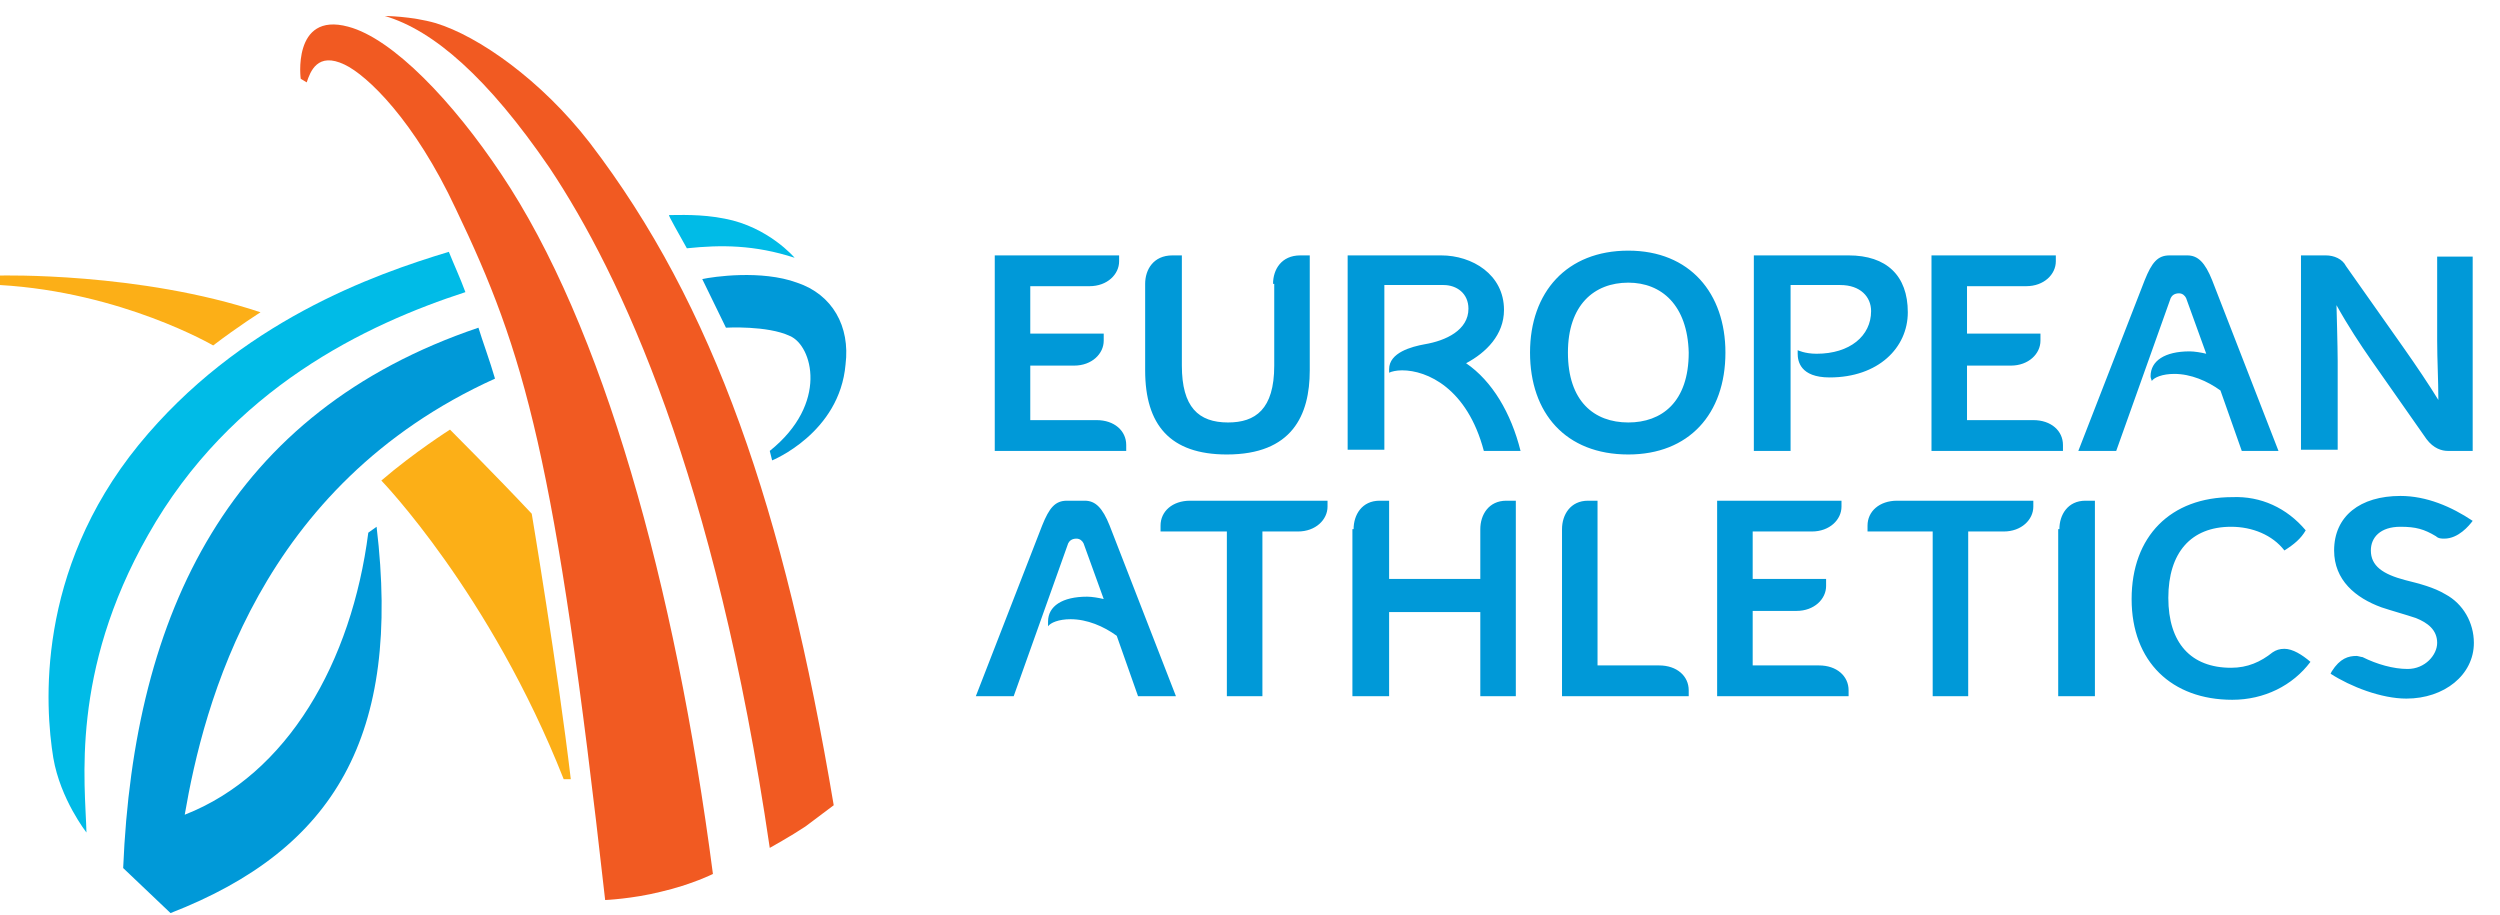 <svg width="82" height="30" viewBox="0 0 82 30" fill="none" xmlns="http://www.w3.org/2000/svg">
<path d="M35.969 13.78C36.551 13.78 36.94 14.13 36.94 14.596V14.79H32.628V8.377H36.707V8.571C36.707 8.999 36.318 9.387 35.736 9.387H33.793V10.942H36.202V11.175C36.202 11.603 35.813 11.992 35.23 11.992H33.793V13.78H35.969ZM41.756 9.31C41.756 8.843 42.028 8.377 42.65 8.377H42.96V12.147C42.96 13.624 42.378 14.907 40.241 14.907C38.377 14.907 37.561 13.935 37.561 12.147V9.31C37.561 8.843 37.833 8.377 38.455 8.377H38.765V11.992C38.765 13.352 39.309 13.857 40.28 13.857C41.173 13.857 41.795 13.43 41.795 11.992V9.31H41.756ZM48.67 14.79C48.126 12.73 46.806 12.147 45.99 12.147C45.796 12.147 45.641 12.186 45.563 12.225C45.563 12.186 45.563 12.147 45.563 12.108C45.563 11.564 46.301 11.37 46.728 11.292C47.427 11.175 48.165 10.826 48.165 10.126C48.165 9.621 47.777 9.349 47.35 9.349H45.407V14.751H44.203V8.377H47.272C48.282 8.377 49.331 8.999 49.331 10.165C49.331 10.981 48.748 11.564 48.088 11.914C48.942 12.497 49.564 13.546 49.874 14.79H48.67ZM53.409 14.907C51.35 14.907 50.185 13.546 50.185 11.564C50.185 9.582 51.389 8.221 53.409 8.221C55.429 8.221 56.594 9.621 56.594 11.564C56.594 13.585 55.39 14.907 53.409 14.907ZM53.409 9.271C52.283 9.271 51.428 10.009 51.428 11.564C51.428 13.158 52.283 13.857 53.409 13.857C54.497 13.857 55.39 13.197 55.39 11.564C55.351 10.009 54.497 9.271 53.409 9.271ZM58.731 14.79H57.526V8.377H60.634C61.877 8.377 62.576 9.038 62.576 10.243C62.576 11.409 61.605 12.38 60.012 12.38C59.041 12.38 58.964 11.836 58.964 11.603C58.964 11.564 58.964 11.486 58.964 11.486C58.964 11.486 59.197 11.603 59.585 11.603C60.673 11.603 61.372 11.02 61.372 10.204C61.372 9.737 61.022 9.349 60.362 9.349H58.731V14.79ZM66.693 13.78C67.276 13.78 67.665 14.13 67.665 14.596V14.79H63.353V8.377H67.431V8.571C67.431 8.999 67.043 9.387 66.46 9.387H64.518V10.942H66.927V11.175C66.927 11.603 66.538 11.992 65.955 11.992H64.518V13.78H66.693ZM73.53 14.79L72.831 12.808C72.403 12.497 71.859 12.264 71.316 12.264C70.927 12.264 70.655 12.38 70.578 12.497C70.578 12.458 70.539 12.419 70.539 12.341C70.539 11.836 71.005 11.525 71.821 11.525C71.976 11.525 72.209 11.564 72.365 11.603L71.704 9.776C71.665 9.698 71.588 9.621 71.471 9.621C71.316 9.621 71.238 9.698 71.199 9.776L69.412 14.79H68.169L70.345 9.193C70.578 8.61 70.772 8.377 71.16 8.377H71.743C72.093 8.377 72.326 8.61 72.559 9.193L74.734 14.79H73.53ZM81.104 8.377V14.79H80.288C80.094 14.79 79.822 14.713 79.589 14.402L77.764 11.797C77.414 11.292 77.026 10.709 76.637 10.009C76.637 10.009 76.676 11.409 76.676 11.836V14.751H75.472V8.377H76.288C76.559 8.377 76.831 8.494 76.948 8.727L78.812 11.37C79.278 12.031 79.667 12.614 79.978 13.119C79.978 12.458 79.939 11.797 79.939 11.175V8.416H81.104V8.377ZM37.328 22.836L36.629 20.854C36.202 20.543 35.658 20.31 35.114 20.31C34.726 20.31 34.454 20.426 34.376 20.543C34.376 20.504 34.376 20.465 34.376 20.387C34.376 19.882 34.842 19.571 35.658 19.571C35.813 19.571 36.046 19.61 36.202 19.649L35.541 17.822C35.502 17.744 35.425 17.667 35.308 17.667C35.153 17.667 35.075 17.744 35.036 17.822L33.249 22.836H32.007L34.182 17.239C34.415 16.656 34.609 16.423 34.998 16.423H35.58C35.93 16.423 36.163 16.656 36.396 17.239L38.571 22.836H37.328ZM43.543 16.423V16.617C43.543 17.045 43.154 17.433 42.572 17.433H41.407V22.836H40.241V17.433H38.066V17.239C38.066 16.773 38.455 16.423 39.037 16.423H43.543ZM44.398 17.356C44.398 16.889 44.669 16.423 45.252 16.423H45.563V18.988H48.554V17.356C48.554 16.889 48.826 16.423 49.408 16.423H49.719V22.836H48.554V20.076H45.563V22.836H44.359V17.356H44.398ZM54.419 21.826C55.002 21.826 55.39 22.175 55.39 22.642V22.836H51.234V17.356C51.234 16.889 51.506 16.423 52.088 16.423H52.399V21.826H54.419ZM59.663 21.826C60.245 21.826 60.634 22.175 60.634 22.642V22.836H56.322V16.423H60.401V16.617C60.401 17.045 60.012 17.433 59.43 17.433H57.488V18.988H59.896V19.221C59.896 19.649 59.507 20.038 58.925 20.038H57.488V21.826H59.663ZM66.693 16.423V16.617C66.693 17.045 66.305 17.433 65.722 17.433H64.557V22.836H63.392V17.433H61.255V17.239C61.255 16.773 61.644 16.423 62.227 16.423H66.693ZM67.548 17.356C67.548 16.889 67.82 16.423 68.403 16.423H68.713V22.836H67.509V17.356H67.548ZM75.627 17.395C75.472 17.667 75.239 17.861 74.928 18.055C74.54 17.55 73.879 17.278 73.18 17.278C71.859 17.278 71.121 18.133 71.121 19.61C71.121 21.087 71.859 21.903 73.18 21.903C73.724 21.903 74.151 21.709 74.54 21.398C74.656 21.32 74.773 21.281 74.928 21.281C75.2 21.281 75.511 21.476 75.783 21.709C75.2 22.486 74.268 22.953 73.219 22.953C71.238 22.953 69.917 21.709 69.917 19.649C69.917 17.589 71.199 16.306 73.219 16.306C74.151 16.267 75.006 16.656 75.627 17.395ZM80.172 17.667C80.094 17.667 79.978 17.667 79.9 17.589C79.512 17.356 79.24 17.278 78.735 17.278C78.074 17.278 77.764 17.628 77.764 18.055C77.764 18.561 78.152 18.833 78.89 19.027C79.356 19.144 79.822 19.26 80.211 19.493C80.793 19.804 81.143 20.426 81.143 21.087C81.143 22.137 80.172 22.914 78.929 22.914C78.113 22.914 77.103 22.525 76.443 22.098L76.482 22.02C76.754 21.592 77.026 21.515 77.298 21.515C77.336 21.515 77.453 21.553 77.492 21.553C77.958 21.787 78.502 21.942 78.968 21.942C79.55 21.942 79.939 21.476 79.939 21.087C79.939 20.66 79.628 20.426 79.24 20.271C78.89 20.154 78.463 20.038 78.113 19.921C77.259 19.61 76.559 19.027 76.559 18.055C76.559 16.928 77.414 16.267 78.735 16.267C79.589 16.267 80.405 16.617 81.104 17.084C80.988 17.239 80.638 17.667 80.172 17.667Z" fill="#0099D8"/>
<path d="M8.545 10.243C4.583 8.921 0 9.038 0 9.038V9.349C4.001 9.582 6.992 11.331 6.992 11.331C7.807 10.709 8.545 10.243 8.545 10.243Z" fill="#FCAF17"/>
<path d="M22.529 8.144C23.655 8.027 24.743 8.027 26.064 8.455C26.064 8.455 25.209 7.444 23.772 7.172C22.995 7.016 22.257 7.055 21.946 7.055C21.908 7.055 22.296 7.716 22.529 8.144Z" fill="#00BBE7"/>
<path d="M26.141 9.271C24.976 8.843 23.384 9.076 23.034 9.154L23.811 10.748C23.811 10.748 25.17 10.67 25.908 11.02C26.646 11.331 27.19 13.235 25.248 14.79L25.326 15.101C25.326 15.101 27.54 14.207 27.734 11.953C27.889 10.709 27.307 9.659 26.141 9.271Z" fill="#0099D8"/>
<path d="M17.441 16.85C16.275 15.607 14.76 14.091 14.76 14.091C14.76 14.091 13.595 14.829 12.508 15.762C12.508 15.762 16.081 19.454 18.489 25.557H18.722C18.295 21.942 17.441 16.85 17.441 16.85Z" fill="#FCAF17"/>
<path d="M11.42 0.875C9.555 0.37 9.866 2.663 9.866 2.585L10.06 2.702C10.177 2.352 10.41 1.691 11.303 2.119C12.041 2.469 13.595 3.946 14.955 6.861C17.208 11.564 18.218 14.946 19.849 29.521C19.849 29.521 20.742 29.483 21.674 29.25C22.684 29.016 23.384 28.666 23.384 28.666C22.141 19.143 19.771 10.67 16.431 5.695C14.877 3.363 12.896 1.264 11.42 0.875Z" fill="#F15A22"/>
<path d="M27.346 26.412C25.714 16.695 23.422 10.009 19.344 4.684C17.751 2.624 15.693 1.186 14.294 0.759C13.479 0.525 12.624 0.525 12.624 0.525C14.217 0.992 16.003 2.547 18.023 5.501C20.354 8.999 23.461 15.607 25.248 27.811C25.248 27.811 25.947 27.423 26.413 27.112C26.879 26.762 27.346 26.412 27.346 26.412Z" fill="#F15A22"/>
<path d="M4.855 17.55C7.574 12.73 12.041 10.631 15.265 9.582C15.11 9.154 14.877 8.649 14.722 8.26C12.274 8.999 7.846 10.553 4.545 14.596C1.165 18.755 1.476 23.186 1.748 24.857C1.981 26.218 2.836 27.306 2.836 27.306C2.797 25.712 2.292 22.059 4.855 17.55Z" fill="#00BBE7"/>
<path d="M12.08 17.472C11.536 21.709 9.439 25.401 6.059 26.723C6.681 23.108 8.507 15.918 16.236 12.419C16.081 11.875 15.809 11.137 15.693 10.748C7.535 13.508 4.389 20.076 4.04 28.472L5.593 29.949C10.992 27.85 13.168 24.119 12.352 17.278L12.08 17.472Z" fill="#0099D8"/>
</svg>
